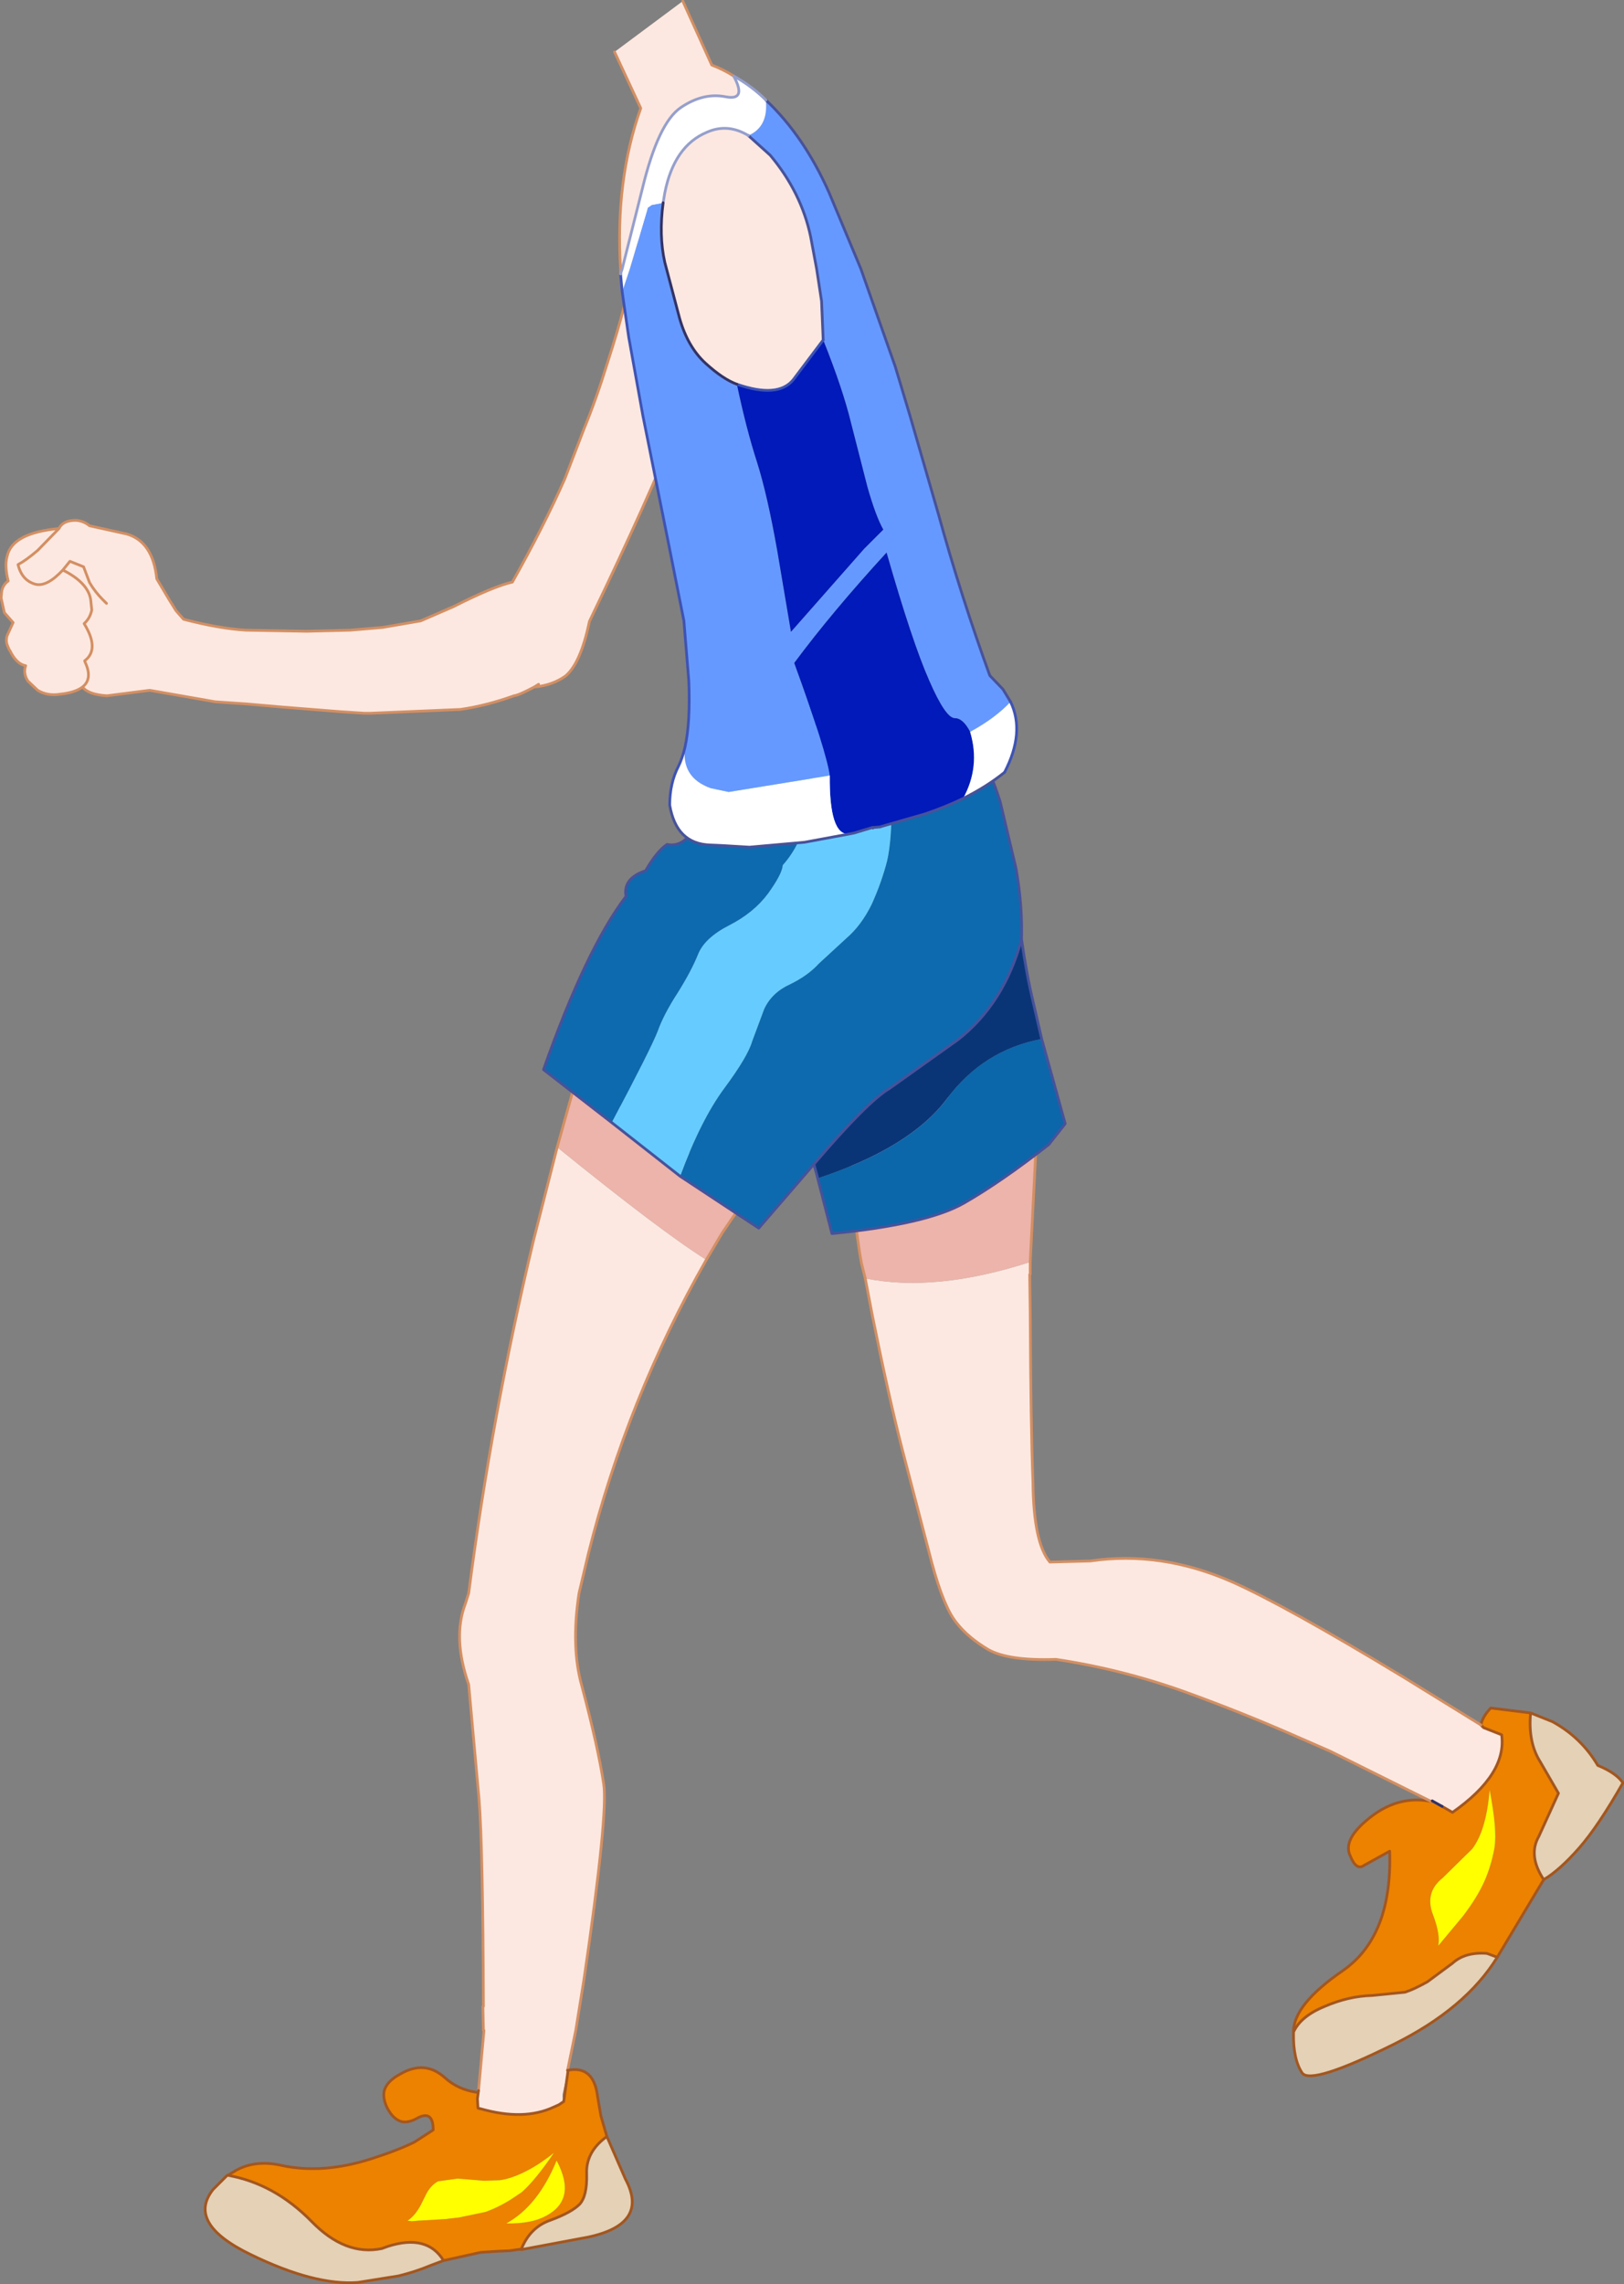 <?xml version="1.0" encoding="UTF-8" standalone="no"?>
<svg xmlns:xlink="http://www.w3.org/1999/xlink" height="208.95px" width="148.65px" xmlns="http://www.w3.org/2000/svg">
  <rect width="100%" height="100%" fill="#808080" stroke="none"/>
  <g transform="matrix(1.0, 0.0, 0.0, 1.0, 74.95, 209.95)">
    <path d="M-33.45 -154.45 Q-29.8 -156.3 -28.05 -156.7 -25.2 -161.75 -23.25 -166.15 L-21.5 -170.7 Q-20.35 -173.5 -19.35 -176.75 -17.45 -182.6 -17.0 -185.8 L-16.45 -189.4 Q-14.45 -194.8 -10.0 -193.95 -5.05 -193.0 -7.1 -186.8 L-9.45 -181.55 Q-10.75 -178.55 -12.1 -173.65 L-13.1 -170.65 Q-15.3 -164.95 -21.0 -153.1 -21.8 -149.25 -23.2 -148.1 -24.4 -147.25 -26.05 -147.1 L-25.65 -147.35 -26.05 -147.1 Q-27.45 -146.35 -27.9 -146.3 -30.4 -145.4 -32.8 -145.05 L-41.05 -144.7 -41.6 -144.7 -43.85 -144.85 -48.9 -145.25 -52.35 -145.55 -55.25 -145.75 -61.25 -146.8 -65.15 -146.3 Q-66.85 -146.4 -67.4 -147.1 -68.05 -146.6 -69.4 -146.45 -70.6 -146.25 -71.5 -146.8 L-72.4 -147.65 Q-72.85 -148.35 -72.6 -149.05 -73.45 -149.2 -74.05 -150.45 L-74.1 -150.5 -74.25 -150.85 Q-74.45 -151.3 -74.3 -151.8 L-73.75 -153.0 -74.55 -153.9 -74.85 -155.25 -74.8 -155.8 Q-74.7 -156.45 -74.2 -156.8 -74.55 -158.2 -74.3 -159.05 -73.85 -161.2 -69.55 -161.6 -69.2 -162.35 -68.0 -162.35 -67.3 -162.3 -66.75 -161.85 L-63.35 -161.1 Q-60.95 -160.4 -60.6 -157.0 L-59.5 -155.15 -58.85 -154.1 -58.15 -153.3 Q-54.9 -152.45 -52.45 -152.3 L-46.9 -152.2 -42.9 -152.3 -39.95 -152.55 -36.45 -153.15 -33.45 -154.45 -32.8 -154.05 -33.45 -154.45 M-69.2 -157.8 Q-66.9 -156.65 -66.65 -155.1 L-66.55 -154.15 Q-66.7 -153.4 -67.25 -152.9 -65.8 -150.55 -67.2 -149.5 L-67.15 -149.35 Q-66.45 -147.85 -67.4 -147.1 -66.45 -147.85 -67.15 -149.35 L-67.2 -149.5 Q-65.8 -150.55 -67.25 -152.9 -66.7 -153.4 -66.55 -154.15 L-66.65 -155.1 Q-66.9 -156.65 -69.2 -157.8 -70.65 -156.25 -71.7 -156.5 -72.95 -156.85 -73.3 -158.3 -72.55 -158.7 -71.5 -159.6 L-69.55 -161.6 -71.5 -159.6 Q-72.55 -158.7 -73.3 -158.3 -72.95 -156.85 -71.7 -156.5 -70.65 -156.25 -69.2 -157.8 L-68.55 -158.6 -67.3 -158.1 -66.75 -156.65 Q-66.25 -155.8 -65.55 -155.1 L-65.2 -154.75 -65.55 -155.1 Q-66.25 -155.8 -66.75 -156.65 L-67.3 -158.1 -68.55 -158.6 -69.2 -157.8" fill="#fce8e0" fill-rule="evenodd" stroke="none"/>
    <path d="M-33.45 -154.45 Q-29.8 -156.3 -28.05 -156.7 -25.2 -161.75 -23.25 -166.15 L-21.5 -170.7 Q-20.35 -173.5 -19.35 -176.75 -17.45 -182.6 -17.0 -185.8 L-16.45 -189.4 Q-14.45 -194.8 -10.0 -193.95 -5.05 -193.0 -7.1 -186.8 L-9.45 -181.55 Q-10.75 -178.55 -12.1 -173.65 L-13.1 -170.65 Q-15.3 -164.95 -21.0 -153.1 -21.8 -149.25 -23.2 -148.1 -24.4 -147.25 -26.05 -147.1 -27.45 -146.35 -27.9 -146.3 -30.4 -145.4 -32.8 -145.05 L-41.05 -144.7 -41.6 -144.7 -43.85 -144.85 -48.9 -145.25 -52.35 -145.55 -55.25 -145.75 -61.25 -146.8 -65.15 -146.3 Q-66.85 -146.4 -67.4 -147.1 -68.05 -146.6 -69.4 -146.45 -70.6 -146.25 -71.5 -146.8 L-72.4 -147.65 Q-72.85 -148.35 -72.6 -149.05 -73.45 -149.2 -74.05 -150.45 L-74.1 -150.5 -74.25 -150.85 Q-74.45 -151.3 -74.3 -151.8 L-73.75 -153.0 -74.55 -153.9 -74.85 -155.25 -74.8 -155.8 Q-74.7 -156.45 -74.2 -156.8 -74.55 -158.2 -74.3 -159.05 -73.85 -161.2 -69.55 -161.6 -69.2 -162.35 -68.0 -162.35 -67.3 -162.3 -66.75 -161.85 L-63.35 -161.1 Q-60.95 -160.4 -60.6 -157.0 L-59.5 -155.15 -58.85 -154.1 -58.15 -153.3 Q-54.9 -152.45 -52.45 -152.3 L-46.9 -152.2 -42.9 -152.3 -39.95 -152.55 -36.45 -153.15 -33.45 -154.45 M-25.65 -147.35 L-26.05 -147.1 M-69.55 -161.6 L-71.5 -159.6 Q-72.55 -158.7 -73.3 -158.3 -72.95 -156.85 -71.7 -156.5 -70.65 -156.25 -69.2 -157.8 L-68.55 -158.6 -67.3 -158.1 -66.75 -156.65 Q-66.25 -155.8 -65.55 -155.1 L-65.2 -154.75 M-67.4 -147.1 Q-66.45 -147.85 -67.15 -149.35 L-67.2 -149.5 Q-65.8 -150.55 -67.25 -152.9 -66.7 -153.4 -66.55 -154.15 L-66.65 -155.1 Q-66.9 -156.65 -69.2 -157.8" fill="none" stroke="#d38f63" stroke-linecap="round" stroke-linejoin="round" stroke-width="0.25"/>
    <path d="M2.55 -108.55 Q17.3 -110.9 20.05 -108.35 L19.35 -94.5 Q10.7 -91.7 4.25 -93.0 L3.9 -94.4 Q3.1 -98.65 2.55 -108.55" fill="#ecb4aa" fill-rule="evenodd" stroke="none"/>
    <path d="M60.6 -52.15 Q60.75 -52.9 61.5 -53.7 L65.15 -53.25 Q64.9 -50.55 66.05 -48.75 L67.7 -45.9 65.9 -41.95 Q64.9 -40.2 66.35 -38.0 L62.1 -30.9 61.15 -31.25 Q59.15 -31.4 58.0 -30.35 L55.7 -28.65 Q54.45 -27.95 53.65 -27.7 L50.65 -27.4 Q48.5 -27.35 46.3 -26.4 44.1 -25.5 43.45 -24.05 43.4 -26.55 48.0 -29.7 52.5 -32.85 52.25 -40.6 L49.9 -39.3 Q49.2 -38.8 48.65 -40.15 47.95 -41.55 50.05 -43.35 52.85 -45.8 56.05 -45.15 L56.15 -45.2 57.05 -44.7 58.0 -44.15 Q63.0 -47.65 62.5 -51.25 L60.85 -51.9 60.6 -52.15 M61.4 -46.2 Q61.1 -42.5 59.8 -40.8 L57.1 -38.15 Q55.4 -36.8 56.25 -34.7 56.9 -32.95 56.7 -31.95 L58.95 -34.65 Q60.25 -36.35 60.9 -37.8 61.55 -39.25 61.85 -40.95 62.1 -42.6 61.4 -46.2" fill="#ec8200" fill-rule="evenodd" stroke="none"/>
    <path d="M19.35 -94.5 L19.35 -93.4 19.3 -93.35 19.35 -89.9 Q19.4 -79.25 19.6 -74.35 19.65 -68.8 21.15 -67.05 L24.85 -67.15 Q31.3 -68.1 37.8 -65.25 42.75 -63.05 53.55 -56.5 L60.6 -52.15 60.85 -51.9 62.5 -51.25 Q63.0 -47.65 58.0 -44.15 L57.05 -44.7 56.15 -45.2 56.05 -45.15 46.8 -49.75 44.05 -50.95 Q38.85 -53.25 33.45 -55.2 27.7 -57.25 21.7 -58.15 17.35 -58.0 15.5 -59.05 13.65 -60.15 12.6 -61.5 11.45 -62.9 10.35 -66.95 L7.65 -77.3 Q6.4 -82.15 4.9 -89.6 L4.25 -93.0 Q10.7 -91.7 19.35 -94.5" fill="#fce8e0" fill-rule="evenodd" stroke="none"/>
    <path d="M65.15 -53.25 L67.15 -52.45 Q69.8 -51.0 71.3 -48.45 73.0 -47.75 73.6 -46.85 71.35 -42.9 69.6 -40.9 67.8 -38.85 66.35 -38.0 64.9 -40.2 65.9 -41.95 L67.7 -45.9 66.05 -48.75 Q64.9 -50.55 65.15 -53.25 M62.1 -30.9 Q59.2 -26.2 52.65 -22.95 45.1 -19.2 44.25 -20.3 43.4 -21.55 43.45 -24.0 L43.45 -24.05 Q44.1 -25.5 46.3 -26.4 48.5 -27.35 50.65 -27.4 L53.65 -27.7 Q54.45 -27.95 55.7 -28.65 L58.0 -30.35 Q59.15 -31.4 61.15 -31.25 L62.1 -30.9" fill="#e4d1b6" fill-rule="evenodd" stroke="none"/>
    <path d="M61.4 -46.2 Q62.1 -42.6 61.85 -40.95 61.55 -39.25 60.9 -37.8 60.25 -36.35 58.95 -34.65 L56.7 -31.95 Q56.9 -32.95 56.25 -34.7 55.4 -36.8 57.1 -38.15 L59.8 -40.8 Q61.1 -42.5 61.4 -46.2" fill="#ffff00" fill-rule="evenodd" stroke="none"/>
    <path d="M60.6 -52.15 Q60.75 -52.9 61.5 -53.7 L65.15 -53.25 67.15 -52.45 Q69.8 -51.0 71.3 -48.45 73.0 -47.75 73.6 -46.85 71.35 -42.9 69.6 -40.9 67.8 -38.85 66.35 -38.0 L62.1 -30.9 Q59.2 -26.2 52.65 -22.95 45.1 -19.2 44.25 -20.3 43.4 -21.55 43.45 -24.0 L43.45 -24.05 Q43.4 -26.55 48.0 -29.7 52.5 -32.85 52.25 -40.6 L49.9 -39.3 Q49.2 -38.8 48.65 -40.15 47.95 -41.55 50.05 -43.35 52.85 -45.8 56.05 -45.15 L56.15 -45.2 M60.6 -52.15 L60.85 -51.9 62.5 -51.25 Q63.0 -47.65 58.0 -44.15 L57.05 -44.7 M66.35 -38.0 Q64.9 -40.2 65.9 -41.95 L67.7 -45.9 66.05 -48.75 Q64.9 -50.55 65.15 -53.25 M62.1 -30.9 L61.15 -31.25 Q59.15 -31.4 58.0 -30.35 L55.7 -28.65 Q54.45 -27.95 53.65 -27.7 L50.65 -27.4 Q48.5 -27.35 46.3 -26.4 44.1 -25.5 43.45 -24.05" fill="none" stroke="#a3561f" stroke-linecap="round" stroke-linejoin="round" stroke-width="0.25"/>
    <path d="M20.05 -108.35 L19.35 -94.5 19.35 -93.4 19.3 -93.35 19.35 -89.9 Q19.4 -79.25 19.6 -74.35 19.65 -68.8 21.15 -67.05 L24.85 -67.15 Q31.3 -68.1 37.8 -65.25 42.75 -63.05 53.55 -56.5 L60.6 -52.15 M56.05 -45.15 L46.8 -49.75 44.05 -50.95 Q38.85 -53.25 33.45 -55.2 27.7 -57.25 21.7 -58.15 17.35 -58.0 15.5 -59.05 13.65 -60.15 12.6 -61.5 11.45 -62.9 10.35 -66.95 L7.65 -77.3 Q6.4 -82.15 4.9 -89.6 L4.25 -93.0 3.9 -94.4 Q3.1 -98.65 2.55 -108.55" fill="none" stroke="#d38f63" stroke-linecap="round" stroke-linejoin="round" stroke-width="0.25"/>
    <path d="M57.05 -44.7 L56.15 -45.2" fill="none" stroke="#333366" stroke-linecap="round" stroke-linejoin="round" stroke-width="0.25"/>
    <path d="M-22.15 -111.45 L-6.4 -100.75 -8.85 -97.15 -10.3 -94.7 Q-14.45 -97.3 -23.95 -105.0 L-22.15 -111.45" fill="#ecb4aa" fill-rule="evenodd" stroke="none"/>
    <path d="M-23.95 -105.0 Q-14.45 -97.3 -10.3 -94.7 -17.55 -82.0 -21.1 -67.8 L-21.95 -64.2 Q-22.7 -59.3 -21.7 -55.75 -20.2 -50.1 -19.7 -46.8 -19.25 -44.15 -21.5 -28.85 L-22.25 -24.2 -23.0 -20.55 -22.95 -20.55 -23.3 -19.05 -23.45 -18.35 -23.45 -18.15 -23.35 -17.7 -23.8 -17.4 -24.25 -17.2 Q-27.0 -15.9 -31.0 -17.05 L-31.05 -17.05 -31.2 -17.1 -31.25 -17.95 -31.15 -18.7 -30.65 -24.2 -30.7 -24.2 -30.75 -26.4 -30.7 -26.4 Q-30.75 -40.95 -31.1 -45.35 L-32.05 -55.85 Q-33.55 -60.15 -32.35 -63.25 L-32.05 -64.2 Q-29.95 -80.45 -26.1 -96.55 L-23.95 -105.0" fill="#fce8e0" fill-rule="evenodd" stroke="none"/>
    <path d="M-31.25 -17.95 L-31.2 -17.1 -31.05 -17.05 -31.0 -17.05 Q-27.0 -15.9 -24.25 -17.2 L-23.8 -17.4 -23.35 -17.7 -22.95 -20.55 -23.0 -20.55 Q-20.6 -21.05 -20.25 -18.15 L-19.95 -16.4 -19.4 -14.5 Q-21.35 -13.1 -21.25 -11.05 -21.2 -9.05 -21.9 -8.3 -22.65 -7.55 -24.55 -6.85 -26.45 -6.2 -27.25 -4.15 L-27.25 -4.2 -28.3 -4.05 -29.45 -4.0 -30.95 -3.9 -34.35 -3.15 Q-35.85 -5.6 -39.45 -4.45 L-40.0 -4.25 Q-43.35 -3.55 -46.45 -6.75 -49.85 -10.2 -54.1 -10.95 L-53.35 -11.4 Q-51.55 -12.4 -49.15 -11.85 -45.4 -11.05 -41.0 -12.45 -38.5 -13.25 -37.0 -14.0 L-35.3 -15.1 Q-35.3 -17.05 -36.9 -16.1 -37.6 -15.75 -38.15 -15.85 -38.95 -16.05 -39.5 -17.1 -39.9 -17.9 -39.8 -18.6 -39.6 -19.55 -38.25 -20.25 -36.05 -21.5 -34.25 -19.9 -33.05 -18.8 -31.35 -18.55 L-31.25 -17.95 M-30.5 -7.6 Q-29.0 -8.15 -27.65 -9.1 L-27.2 -9.4 Q-25.95 -10.5 -24.25 -13.0 -25.7 -11.85 -26.95 -11.25 -28.15 -10.65 -29.2 -10.5 L-30.65 -10.45 -33.05 -10.65 -34.85 -10.4 Q-35.6 -10.0 -36.05 -9.0 L-36.45 -8.2 Q-37.0 -7.2 -37.65 -6.8 L-37.25 -6.75 -36.65 -6.8 -34.15 -6.95 -32.9 -7.1 -30.5 -7.6 M-24.0 -12.3 Q-25.7 -8.15 -28.6 -6.55 -26.3 -6.5 -24.95 -7.25 -23.55 -8.0 -23.3 -9.25 -23.05 -10.5 -24.0 -12.3" fill="#ec8200" fill-rule="evenodd" stroke="none"/>
    <path d="M-24.0 -12.3 Q-23.05 -10.5 -23.3 -9.25 -23.55 -8.0 -24.95 -7.25 -26.3 -6.5 -28.6 -6.55 -25.7 -8.15 -24.0 -12.3 M-30.5 -7.6 L-32.9 -7.1 -34.15 -6.95 -36.65 -6.8 -37.25 -6.75 -37.65 -6.8 Q-37.0 -7.2 -36.45 -8.2 L-36.05 -9.0 Q-35.6 -10.0 -34.85 -10.4 L-33.05 -10.65 -30.65 -10.45 -29.2 -10.5 Q-28.15 -10.65 -26.95 -11.25 -25.7 -11.85 -24.25 -13.0 -25.95 -10.5 -27.2 -9.4 L-27.65 -9.1 Q-29.0 -8.15 -30.5 -7.6" fill="#ffff00" fill-rule="evenodd" stroke="none"/>
    <path d="M-54.1 -10.95 Q-49.85 -10.2 -46.45 -6.75 -43.35 -3.55 -40.0 -4.25 L-39.45 -4.45 Q-35.85 -5.6 -34.35 -3.15 L-35.55 -2.7 Q-36.85 -2.15 -38.45 -1.75 L-42.2 -1.15 Q-46.15 -0.85 -52.0 -3.7 -57.9 -6.55 -55.45 -9.65 L-54.15 -10.95 -54.1 -10.95 M-27.25 -4.15 Q-26.45 -6.2 -24.55 -6.85 -22.65 -7.55 -21.9 -8.3 -21.2 -9.05 -21.25 -11.05 -21.35 -13.1 -19.4 -14.5 L-17.7 -10.6 Q-15.5 -6.5 -21.1 -5.3 L-27.25 -4.15" fill="#e4d1b6" fill-rule="evenodd" stroke="none"/>
    <path d="M-22.15 -111.45 L-23.95 -105.0 -26.1 -96.55 Q-29.95 -80.45 -32.05 -64.2 L-32.35 -63.25 Q-33.55 -60.15 -32.05 -55.85 L-31.1 -45.35 Q-30.75 -40.95 -30.7 -26.4 M-10.3 -94.7 L-8.85 -97.15 -6.4 -100.75 M-30.75 -26.4 L-30.7 -24.2 M-30.65 -24.2 L-31.15 -18.7 M-23.0 -20.55 L-22.25 -24.2 -21.5 -28.85 Q-19.25 -44.15 -19.7 -46.8 -20.2 -50.1 -21.7 -55.75 -22.7 -59.3 -21.95 -64.2 L-21.1 -67.8 Q-17.55 -82.0 -10.3 -94.7" fill="none" stroke="#d38f63" stroke-linecap="round" stroke-linejoin="round" stroke-width="0.25"/>
    <path d="M-31.15 -18.7 L-31.25 -17.95 -31.2 -17.1 -31.05 -17.05 -31.0 -17.05 Q-27.0 -15.9 -24.25 -17.2 L-23.8 -17.4 -23.35 -17.7 -22.95 -20.55 M-31.35 -18.55 Q-33.05 -18.8 -34.25 -19.9 -36.05 -21.5 -38.25 -20.25 -39.6 -19.55 -39.8 -18.6 -39.9 -17.9 -39.5 -17.1 -38.95 -16.05 -38.15 -15.85 -37.6 -15.75 -36.9 -16.1 -35.3 -17.05 -35.3 -15.1 L-37.0 -14.0 Q-38.5 -13.25 -41.0 -12.45 -45.4 -11.05 -49.15 -11.85 -51.55 -12.4 -53.35 -11.4 L-54.1 -10.95 Q-49.85 -10.2 -46.45 -6.75 -43.35 -3.55 -40.0 -4.25 L-39.45 -4.45 Q-35.85 -5.6 -34.35 -3.15 L-30.95 -3.9 -29.45 -4.0 -28.3 -4.05 -27.25 -4.2 -27.25 -4.15 Q-26.45 -6.2 -24.55 -6.85 -22.65 -7.55 -21.9 -8.3 -21.2 -9.05 -21.25 -11.05 -21.35 -13.1 -19.4 -14.5 L-19.95 -16.4 -20.25 -18.15 Q-20.6 -21.05 -23.0 -20.55 M-54.1 -10.95 L-54.15 -10.95 -55.45 -9.65 Q-57.9 -6.55 -52.0 -3.7 -46.15 -0.85 -42.2 -1.15 L-38.45 -1.75 Q-36.85 -2.15 -35.55 -2.7 L-34.35 -3.15 M-19.4 -14.5 L-17.7 -10.6 Q-15.5 -6.5 -21.1 -5.3 L-27.25 -4.15" fill="none" stroke="#a3561f" stroke-linecap="round" stroke-linejoin="round" stroke-width="0.25"/>
    <path d="M7.2 -145.8 L9.75 -144.95 10.7 -144.45 Q13.6 -142.75 14.7 -141.0 15.75 -139.3 16.6 -136.6 L18.05 -130.5 Q18.65 -127.1 18.55 -124.0 16.95 -118.15 12.75 -114.85 L6.5 -110.4 Q4.45 -109.2 -0.45 -103.45 L-5.5 -97.6 -12.7 -102.35 Q-10.8 -107.5 -8.65 -110.4 -6.5 -113.3 -6.1 -114.7 L-5.0 -117.65 Q-4.3 -119.15 -2.65 -119.9 -1.0 -120.7 0.0 -121.8 L2.5 -124.1 Q3.9 -125.3 4.85 -127.25 5.75 -129.25 6.25 -131.2 6.7 -133.2 6.65 -136.65 6.6 -140.15 7.2 -145.8 M0.15 -146.0 Q-0.35 -143.4 -0.45 -140.9 -0.55 -138.15 -1.05 -135.5 -1.6 -132.7 -3.3 -130.8 -3.35 -130.0 -4.65 -128.2 -5.95 -126.45 -8.2 -125.3 -10.45 -124.15 -11.05 -122.65 -11.65 -121.15 -12.9 -119.15 -14.2 -117.15 -14.75 -115.6 -15.35 -114.05 -18.95 -107.25 L-25.2 -112.1 Q-21.3 -123.15 -17.65 -127.95 -17.95 -129.6 -15.85 -130.3 -14.85 -132.05 -13.9 -132.7 -10.5 -132.05 -9.8 -141.8 -7.3 -143.8 -4.2 -144.95 L-4.1 -145.0 Q-2.1 -145.7 0.15 -146.0" fill="#0d6aae" fill-rule="evenodd" stroke="none"/>
    <path d="M7.2 -145.8 Q6.6 -140.15 6.65 -136.65 6.7 -133.2 6.25 -131.2 5.75 -129.25 4.85 -127.25 3.9 -125.3 2.5 -124.1 L0.0 -121.8 Q-1.0 -120.7 -2.65 -119.9 -4.3 -119.15 -5.0 -117.65 L-6.1 -114.7 Q-6.5 -113.3 -8.65 -110.4 -10.8 -107.5 -12.7 -102.35 L-18.95 -107.25 Q-15.35 -114.05 -14.75 -115.6 -14.2 -117.15 -12.9 -119.15 -11.65 -121.15 -11.05 -122.65 -10.45 -124.15 -8.2 -125.3 -5.95 -126.45 -4.65 -128.2 -3.35 -130.0 -3.3 -130.8 -1.6 -132.7 -1.05 -135.5 -0.55 -138.15 -0.45 -140.9 -0.35 -143.4 0.15 -146.0 L3.6 -146.2 7.2 -145.8" fill="#66ccff" fill-rule="evenodd" stroke="none"/>
    <path d="M-0.45 -103.45 Q4.45 -109.2 6.5 -110.4 L12.75 -114.85 Q16.95 -118.15 18.55 -124.0 L18.55 -123.95 18.55 -124.05 Q19.0 -120.85 19.65 -118.15 L20.4 -114.9 Q15.05 -113.9 11.7 -109.4 8.35 -104.95 -0.1 -102.15 L-0.45 -103.45" fill="#093577" fill-rule="evenodd" stroke="none"/>
    <path d="M20.4 -114.9 L22.55 -107.15 21.05 -105.25 Q16.7 -101.85 13.3 -99.9 9.9 -97.95 1.2 -97.1 L-0.1 -102.15 Q8.35 -104.95 11.7 -109.4 15.05 -113.9 20.4 -114.9" fill="#0c66aa" fill-rule="evenodd" stroke="none"/>
    <path d="M18.55 -124.0 Q18.65 -127.1 18.05 -130.5 L16.6 -136.6 Q15.75 -139.3 14.7 -141.0 13.6 -142.75 10.7 -144.45 L9.75 -144.95 7.2 -145.8 3.6 -146.2 0.15 -146.0 Q-2.1 -145.7 -4.1 -145.0 L-4.2 -144.95 Q-7.3 -143.8 -9.8 -141.8 -10.5 -132.05 -13.9 -132.7 -14.85 -132.05 -15.85 -130.3 -17.95 -129.6 -17.65 -127.95 -21.3 -123.15 -25.2 -112.1 L-18.95 -107.25 -12.7 -102.35 -5.5 -97.6 -0.45 -103.45 Q4.45 -109.2 6.5 -110.4 L12.75 -114.85 Q16.95 -118.15 18.55 -124.0 L18.55 -124.05 Q19.0 -120.85 19.65 -118.15 L20.4 -114.9 22.55 -107.15 21.05 -105.25 Q16.7 -101.85 13.3 -99.9 9.9 -97.95 1.2 -97.1 L-0.1 -102.15 -0.45 -103.45 M18.55 -124.0 L18.55 -123.95 18.55 -124.05" fill="none" stroke="#47529a" stroke-linecap="round" stroke-linejoin="round" stroke-width="0.25"/>
    <path d="M-4.85 -200.8 Q-1.35 -197.5 0.95 -192.3 L3.85 -185.35 7.0 -176.4 8.35 -171.9 10.95 -162.9 Q13.0 -155.45 15.65 -148.15 L16.85 -146.9 17.55 -145.75 Q16.15 -144.25 13.85 -143.0 13.2 -144.25 12.45 -144.25 11.6 -144.25 10.1 -147.7 8.55 -151.2 6.2 -159.4 1.2 -153.95 -2.25 -149.3 0.7 -141.2 1.0 -139.0 L-8.25 -137.5 -9.9 -137.85 Q-12.6 -138.8 -12.25 -141.6 -11.75 -143.85 -11.9 -147.65 L-12.35 -153.15 -13.75 -160.2 -16.1 -171.9 -17.4 -179.1 -18.0 -183.25 -17.3 -185.35 -15.65 -190.95 -15.3 -191.2 -14.25 -191.4 Q-14.65 -188.4 -14.1 -185.95 L-12.75 -180.85 Q-12.0 -178.2 -10.35 -176.7 -8.75 -175.25 -7.5 -174.8 -6.65 -170.75 -5.65 -167.65 -4.7 -164.65 -3.8 -159.55 L-2.55 -152.15 4.15 -159.75 5.9 -161.5 Q5.2 -162.75 4.45 -165.4 L2.95 -171.25 Q2.2 -174.35 0.4 -178.85 L0.25 -182.4 -0.2 -185.35 -0.75 -188.3 Q-1.6 -192.35 -4.45 -195.75 L-6.45 -197.55 Q-4.6 -198.35 -4.85 -200.8" fill="#6699ff" fill-rule="evenodd" stroke="none"/>
    <path d="M0.4 -178.85 Q2.2 -174.35 2.95 -171.25 L4.45 -165.4 Q5.2 -162.75 5.9 -161.5 L4.15 -159.75 -2.55 -152.15 -3.8 -159.55 Q-4.7 -164.65 -5.65 -167.65 -6.65 -170.75 -7.5 -174.8 -3.75 -173.5 -2.35 -175.2 L0.4 -178.85 M1.0 -139.0 Q0.7 -141.2 -2.25 -149.3 1.2 -153.95 6.2 -159.4 8.55 -151.2 10.1 -147.7 11.6 -144.25 12.45 -144.25 13.2 -144.25 13.85 -143.0 14.8 -139.8 13.2 -136.9 11.65 -136.15 9.75 -135.5 L5.75 -134.35 5.6 -134.3 4.95 -134.25 4.95 -134.2 4.9 -134.25 3.25 -133.75 2.75 -133.65 Q0.95 -133.55 1.0 -139.0 M4.9 -134.25 L4.95 -134.25 4.9 -134.25" fill="#021ab9" fill-rule="evenodd" stroke="none"/>
    <path d="M-4.85 -200.8 Q-4.6 -198.35 -6.45 -197.55 -8.35 -198.7 -10.25 -197.85 -13.25 -196.6 -14.1 -192.3 L-14.25 -191.4 -15.3 -191.2 -15.65 -190.95 -17.3 -185.35 -18.0 -183.25 -18.15 -184.9 -18.0 -185.35 -16.15 -192.7 Q-14.7 -198.7 -12.65 -200.1 -10.6 -201.5 -8.55 -201.1 -6.55 -200.7 -7.8 -203.0 -6.1 -202.05 -4.85 -200.8 M-12.25 -141.6 Q-12.6 -138.8 -9.9 -137.85 L-8.25 -137.5 1.0 -139.0 Q0.95 -133.55 2.75 -133.65 L-1.3 -132.9 -6.35 -132.45 -8.85 -132.6 -9.95 -132.65 Q-13.05 -132.75 -13.65 -136.3 -13.65 -138.3 -12.85 -139.85 -12.5 -140.55 -12.25 -141.6 M13.85 -143.0 Q16.15 -144.25 17.55 -145.75 18.9 -142.95 17.0 -139.3 15.4 -138.0 13.2 -136.9 14.8 -139.8 13.85 -143.0 M5.6 -134.3 L5.0 -134.25 4.95 -134.2 4.95 -134.25 5.0 -134.25 4.95 -134.25 5.6 -134.3" fill="#ffffff" fill-rule="evenodd" stroke="none"/>
    <path d="M-6.45 -197.55 L-4.45 -195.75 Q-1.6 -192.35 -0.75 -188.3 L-0.2 -185.35 0.25 -182.4 0.4 -178.85 -2.35 -175.2 Q-3.75 -173.5 -7.5 -174.8 -8.75 -175.25 -10.35 -176.7 -12.0 -178.2 -12.75 -180.85 L-14.1 -185.95 Q-14.65 -188.4 -14.25 -191.4 L-14.1 -192.3 Q-13.25 -196.6 -10.25 -197.85 -8.35 -198.7 -6.45 -197.55 M-7.8 -203.0 Q-6.55 -200.7 -8.55 -201.1 -10.6 -201.5 -12.65 -200.1 -14.7 -198.7 -16.15 -192.7 L-18.0 -185.35 -18.15 -184.9 -18.15 -185.35 Q-18.65 -193.45 -16.3 -200.05 L-18.7 -205.2 -12.45 -209.85 -9.8 -204.0 Q-8.75 -203.6 -7.8 -203.0" fill="#fce8e0" fill-rule="evenodd" stroke="none"/>
    <path d="M17.55 -145.75 L16.85 -146.9 15.65 -148.15 Q13.0 -155.45 10.95 -162.9 L8.35 -171.9 7.0 -176.4 3.85 -185.35 0.95 -192.3 Q-1.35 -197.5 -4.85 -200.8 M-6.45 -197.55 L-4.45 -195.75 Q-1.6 -192.35 -0.75 -188.3 L-0.2 -185.35 0.25 -182.4 0.4 -178.85 M17.0 -139.3 Q15.4 -138.0 13.2 -136.9 11.65 -136.15 9.75 -135.5 L5.75 -134.35 5.6 -134.3 5.0 -134.25 4.95 -134.25 4.9 -134.25 3.25 -133.75 2.75 -133.65 -1.3 -132.9 -6.35 -132.45 -8.85 -132.6 -9.95 -132.65 Q-13.05 -132.75 -13.65 -136.3 M4.95 -134.2 L4.9 -134.25" fill="none" stroke="#47529a" stroke-linecap="round" stroke-linejoin="round" stroke-width="0.25"/>
    <path d="M-18.0 -183.25 L-17.4 -179.1 -16.1 -171.9 -13.75 -160.2 -12.35 -153.15 -11.9 -147.65 Q-11.75 -143.85 -12.25 -141.6 -12.5 -140.55 -12.85 -139.85 -13.65 -138.3 -13.65 -136.3 M17.55 -145.75 Q18.9 -142.95 17.0 -139.3 M-18.15 -184.9 L-18.0 -183.25 M0.4 -178.85 L-2.35 -175.2 Q-3.75 -173.5 -7.5 -174.8" fill="none" stroke="#3e53b3" stroke-linecap="round" stroke-linejoin="round" stroke-width="0.25"/>
    <path d="M-18.7 -205.2 L-16.3 -200.05 Q-18.65 -193.45 -18.15 -185.35 L-18.15 -184.9 M-7.8 -203.0 Q-8.75 -203.6 -9.8 -204.0 L-12.45 -209.85" fill="none" stroke="#d38f63" stroke-linecap="round" stroke-linejoin="round" stroke-width="0.25"/>
    <path d="M-4.85 -200.8 Q-6.1 -202.05 -7.8 -203.0 -6.55 -200.7 -8.55 -201.1 -10.6 -201.5 -12.65 -200.1 -14.7 -198.7 -16.15 -192.7 L-18.0 -185.35 -18.15 -184.9 M-14.25 -191.4 L-14.1 -192.3 Q-13.25 -196.6 -10.25 -197.85 -8.35 -198.7 -6.45 -197.55" fill="none" stroke="#959fcc" stroke-linecap="round" stroke-linejoin="round" stroke-width="0.25"/>
    <path d="M-7.5 -174.8 Q-8.75 -175.25 -10.35 -176.7 -12.0 -178.2 -12.75 -180.85 L-14.1 -185.95 Q-14.65 -188.4 -14.25 -191.4" fill="none" stroke="#333366" stroke-linecap="round" stroke-linejoin="round" stroke-width="0.25"/>
  </g>
</svg>
